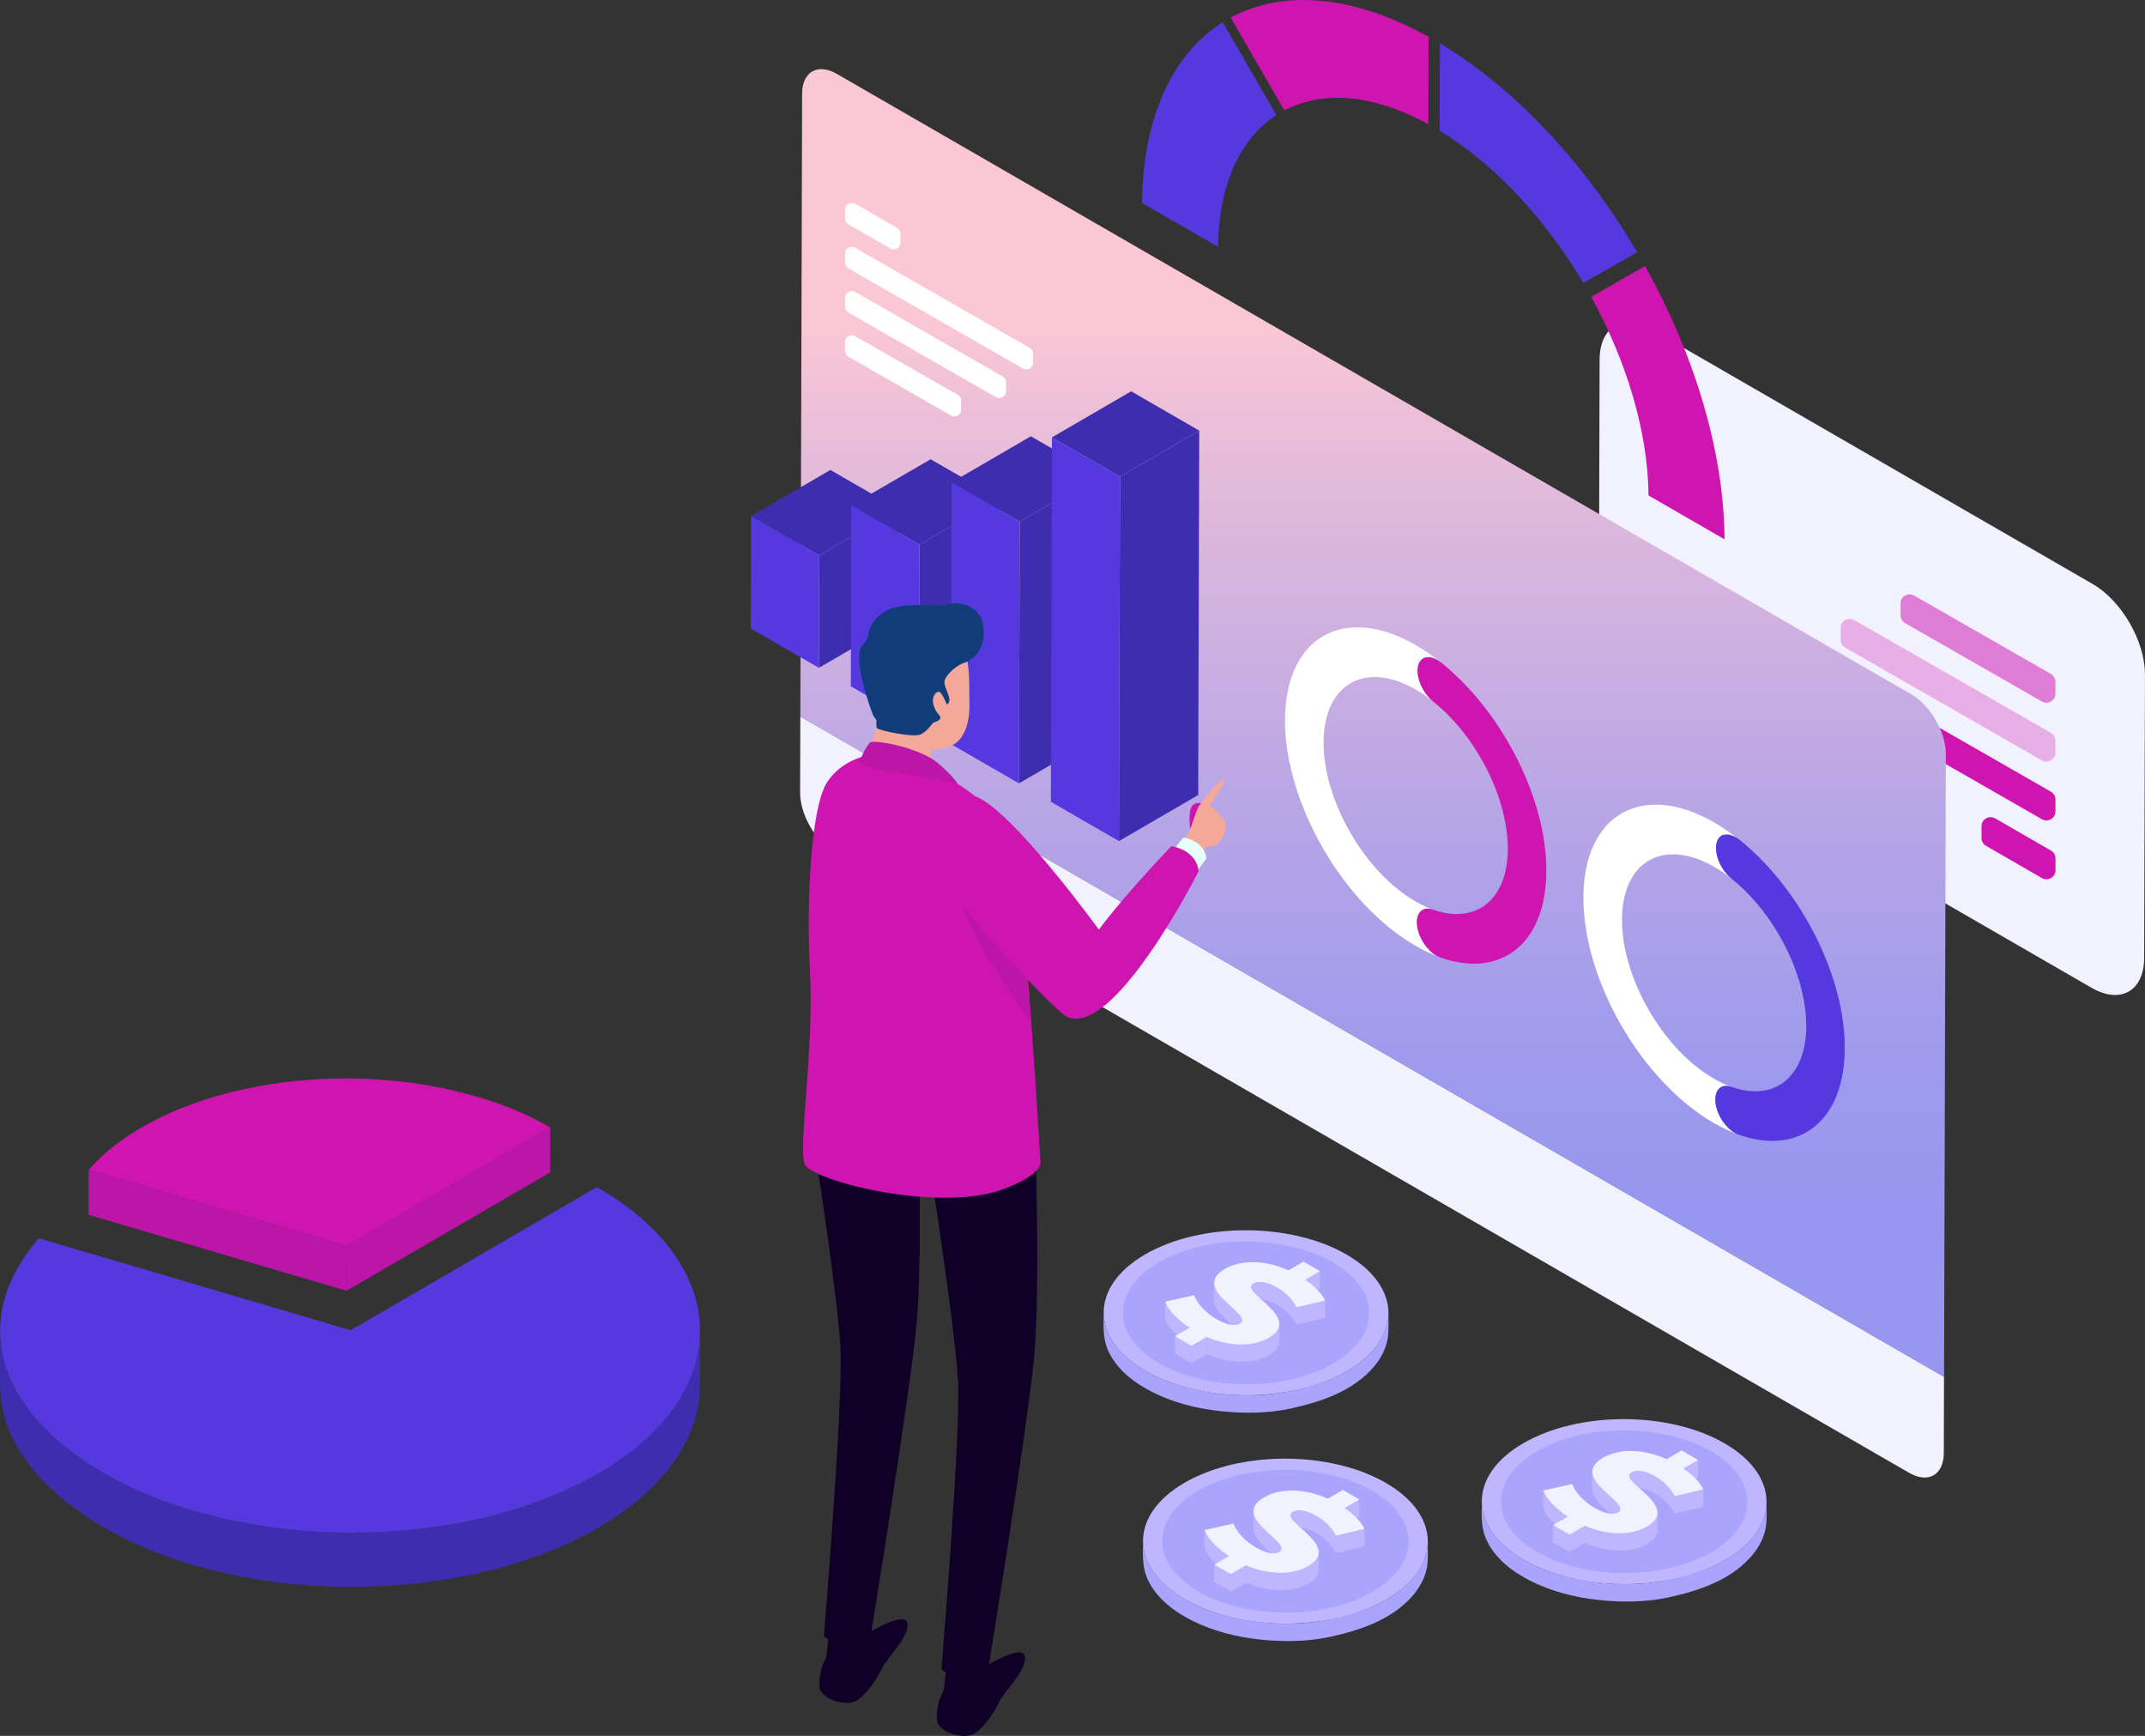 <svg xmlns="http://www.w3.org/2000/svg" xmlns:xlink="http://www.w3.org/1999/xlink" id="Layer_2" data-name="Layer 2" viewBox="0 0 638.32 516.5"><rect x="0" y="0" width="638.32" height="516.5" fill="#333333" stroke="none"/><defs><style>      .cls-1 {        fill: url(#New_Gradient_Swatch_copy);      }      .cls-2 {        clip-path: url(#clippath);      }      .cls-3 {        fill: #f4a89a;      }      .cls-4 {        fill: #f2f1ff;      }      .cls-5 {        fill: #e7fff9;      }      .cls-6 {        fill: #fff;      }      .cls-7 {        fill: #747878;      }      .cls-8 {        fill: #6c7070;      }      .cls-9 {        fill: #bc15a8;      }      .cls-10 {        fill: #aaa4fc;      }      .cls-11 {        fill: #bfb6ff;      }      .cls-12, .cls-13 {        fill: #ce15af;      }      .cls-14 {        fill: #113c7a;      }      .cls-15 {        fill: #100028;      }      .cls-16 {        fill: #3e2eaf;      }      .cls-17 {        fill: #5539de;      }      .cls-18 {        clip-path: url(#clippath-1);      }      .cls-19 {        clip-path: url(#clippath-4);      }      .cls-20 {        clip-path: url(#clippath-3);      }      .cls-21 {        clip-path: url(#clippath-2);      }      .cls-22 {        clip-path: url(#clippath-5);      }      .cls-23 {        opacity: .53;      }      .cls-24 {        isolation: isolate;      }      .cls-13 {        opacity: .3;      }    </style><linearGradient id="New_Gradient_Swatch_copy" data-name="New Gradient Swatch copy" x1="408.61" y1="359.87" x2="408.61" y2="93.68" gradientUnits="userSpaceOnUse"><stop offset="0" stop-color="#9796f0"></stop><stop offset=".17" stop-color="#9f9aed"></stop><stop offset=".44" stop-color="#b7a5e6"></stop><stop offset=".78" stop-color="#deb8dc"></stop><stop offset="1" stop-color="#fbc7d4"></stop></linearGradient><clipPath id="clippath"><path class="cls-11" d="M381.39,460.77v5.16c0-2.43-8.39-6.78-8.38-11.13v-5.16c0,4.35,8.38,8.7,8.38,11.13Z"></path></clipPath><clipPath id="clippath-1"><path class="cls-11" d="M365.73,463.01v5.16c-3.82-2.52-6.53-5.46-7.28-7.77v-5.16c.76,2.32,3.47,5.25,7.28,7.77Z"></path></clipPath><clipPath id="clippath-2"><path class="cls-11" d="M482.2,449.01v5.16c0-2.43-8.39-6.78-8.38-11.13v-5.16c0,4.35,8.38,8.7,8.38,11.13Z"></path></clipPath><clipPath id="clippath-3"><path class="cls-11" d="M466.55,451.25v5.16c-3.82-2.52-6.53-5.46-7.28-7.77v-5.16c.76,2.32,3.47,5.25,7.28,7.77Z"></path></clipPath><clipPath id="clippath-4"><path class="cls-11" d="M369.68,392.82v5.16c0-2.43-8.39-6.78-8.38-11.13v-5.16c0,4.35,8.38,8.7,8.38,11.13Z"></path></clipPath><clipPath id="clippath-5"><path class="cls-11" d="M354.03,395.07v5.16c-3.82-2.52-6.53-5.46-7.28-7.77v-5.16c.76,2.32,3.47,5.25,7.28,7.77Z"></path></clipPath></defs><g id="Layer_1-2" data-name="Layer 1"><g><g><path class="cls-4" d="M491.69,98.09c-8.62-4.98-15.64-.98-15.67,8.93l-.24,84.27c-.03,9.89,6.94,21.97,15.57,26.95l131.07,75.67c8.61,4.97,15.63,.97,15.65-8.92l.24-84.27c.03-9.91-6.94-21.98-15.55-26.95l-131.07-75.67Z"></path><g><path class="cls-12" d="M589.67,249.35v-3.52c0-2.07,2.24-3.37,4.04-2.34l16.62,9.58c.83,.48,1.35,1.37,1.35,2.33v3.52c0,2.07-2.24,3.37-4.04,2.34l-16.62-9.58c-.83-.48-1.35-1.37-1.35-2.33Z"></path><path class="cls-12" d="M537.03,201.72v-3.53c0-2.07,2.24-3.37,4.03-2.34l69.26,39.7c.84,.48,1.35,1.37,1.35,2.34v3.53c0,2.07-2.24,3.37-4.03,2.34l-69.26-39.71c-.84-.48-1.35-1.37-1.35-2.34Z"></path><g class="cls-23"><path class="cls-12" d="M565.57,183.06v-3.53c0-2.07,2.24-3.37,4.03-2.34l40.71,23.33c.84,.48,1.35,1.37,1.35,2.34v3.53c0,2.07-2.24,3.37-4.03,2.34l-40.71-23.34c-.84-.48-1.35-1.37-1.35-2.34Z"></path></g><path class="cls-13" d="M547.76,190.36v-3.53c0-2.07,2.24-3.37,4.03-2.34l58.52,33.55c.84,.48,1.35,1.37,1.35,2.34v3.53c0,2.07-2.24,3.37-4.03,2.34l-58.52-33.55c-.84-.48-1.35-1.37-1.35-2.34Z"></path></g></g><g><path class="cls-1" d="M568.76,206.58c5.7,3.29,10.31,11.26,10.29,17.81l-.53,185.32L238.17,213.2l.53-185.32c.02-6.55,4.66-9.18,10.35-5.89l319.71,184.59Z"></path><path class="cls-4" d="M238.69,27.88l-.53,185.32,340.35,196.5-.06,22.62c-.02,6.55-4.66,9.18-10.35,5.89L248.39,253.63c-5.7-3.29-10.31-11.26-10.29-17.81l.59-207.94Z"></path></g><g><g><polygon class="cls-9" points="163.75 335.47 163.71 348.83 103.11 384.05 103.14 370.69 163.75 335.47"></polygon><polygon class="cls-9" points="103.14 370.69 103.11 384.05 26.35 361.44 26.39 348.08 103.14 370.69"></polygon><path class="cls-12" d="M163.75,335.47l-60.6,35.22-76.75-22.61c21.42-24.51,73.15-34.26,115.54-21.76,8.48,2.49,15.08,5.27,21.82,9.16Z"></path></g><path class="cls-16" d="M208.25,397.92c-.96,17.4-14.23,30.58-28.2,39.28-15.22,9.49-33.18,14.65-50.83,17.12-17.47,2.45-35.34,2.23-52.76-.56-17.53-2.81-35.04-8.48-49.99-18.21C12.89,426.71,0,413.08,.05,395.84c-.01,3.62-.02,7.24-.03,10.86-.01,4.06-.15,8.11,.66,12.12,2.86,14.26,14.03,25.25,25.79,32.9,14.65,9.53,31.74,15.13,48.9,18.01,17.28,2.91,35.03,3.2,52.39,.92,17.64-2.32,35.33-7.32,50.74-16.38,13.8-8.12,27.11-20.66,29.43-37.27,.52-3.7,.37-7.48,.38-11.21,0-3.24,.02-6.47,.03-9.71,0,.61-.05,1.22-.08,1.83Z"></path><path class="cls-17" d="M177.64,353.21c40.73,23.52,40.94,61.65,.47,85.17-40.47,23.52-106.29,23.52-147.03,0-32.59-18.82-40.24-46.22-19.51-69.93l92.79,27.34,73.28-42.59Z"></path></g><g><path class="cls-10" d="M424.86,459.42c-.33,6.04-4.43,11.02-9.14,14.44-6,4.36-13.16,6.68-20.37,8.1-7.43,1.47-15.3,1.47-22.77,.41-7.36-1.04-14.75-3.21-21.09-7.17-5.85-3.65-11.37-9.45-11.35-16.78-.01,3.67-.3,7.35,1.11,10.84,2.44,6.01,8.06,10.23,13.7,13.03,6.18,3.07,12.99,4.76,19.83,5.51,6.86,.75,14.15,.72,20.93-.75,9.15-1.99,18.88-5.23,25.06-12.72,2.2-2.66,3.82-5.96,4.06-9.44,.14-2.06,.06-4.15,.07-6.22,0,.25-.02,.5-.03,.75Z"></path><path class="cls-11" d="M412.38,441.2c16.6,9.59,16.69,25.12,.2,34.71-16.5,9.59-43.32,9.59-59.92,0-16.6-9.59-16.69-25.12-.2-34.71,16.5-9.59,43.32-9.59,59.92,0Z"></path><path class="cls-10" d="M408.32,443.55c14.35,8.29,14.43,21.71,.17,30-14.26,8.29-37.44,8.29-51.79,0-14.35-8.29-14.43-21.71-.17-30,14.26-8.29,37.44-8.29,51.79,0Z"></path><path class="cls-10" d="M408.32,446.08c-14.35-8.28-37.53-8.28-51.79,0-6.55,3.81-10.07,8.7-10.57,13.68,.52,5.02,4.1,9.96,10.74,13.79,14.35,8.28,37.53,8.28,51.79,0,6.55-3.81,10.06-8.7,10.57-13.68-.52-5.02-4.1-9.96-10.74-13.79Z"></path><g class="cls-24"><polygon class="cls-11" points="404.51 446.16 404.5 451.32 400.11 453.87 400.12 448.71 404.51 446.16"></polygon><polygon class="cls-11" points="406.03 454.9 406.02 460.06 397.54 462.09 397.56 456.94 406.03 454.9"></polygon><path class="cls-11" d="M391.82,451.08c-.4-.23-.79-.43-1.16-.62-.13-.06-.24-.11-.36-.16-.2-.09-.4-.19-.59-.26-.04-.02-.08-.03-.12-.04-.17-.06-.32-.11-.48-.16-.14-.05-.28-.1-.41-.14-.06-.02-.11-.03-.17-.04-.07-.02-.13-.03-.2-.05-.09-.02-.18-.05-.26-.06-.16-.03-.32-.06-.48-.08-.02,0-.05,0-.07,0-.02,0-.04,0-.07,0-.09-.01-.17-.02-.26-.03-.12,0-.23-.02-.35-.02-.06,0-.12,0-.17,0-.02,0-.04,0-.06,0-.03,0-.06,0-.09,0-.11,0-.22,.01-.32,.02-.1,0-.2,.02-.29,.04-.01,0-.03,0-.04,0,0,0-.02,0-.03,0-.18,.03-.35,.08-.52,.13-.02,0-.03,.02-.05,.02-.23,.08-.45,.17-.64,.28,0,0-.01,0-.02,0-.09,.05-.17,.11-.23,.16,0,0-.01,.01-.02,.02-.02,.02-.04,.04-.06,.06-.03,.03-.07,.06-.1,.1-.02,.02-.03,.04-.04,.06-.01,.02-.02,.03-.03,.05,0,.01-.02,.03-.03,.04-.02,.04-.04,.09-.06,.13,0,.01,0,.02,0,.03,0,.01,0,.02,0,.03,0,.02-.01,.05-.02,.07,0,.05-.01,.1-.02,.14,0,0,0,.02,0,.02v5.16c-.01-.08,0-.16,.02-.24,0-.01,0-.02,0-.03,.02-.07,.06-.14,.1-.21,.01-.02,.02-.03,.03-.05,.04-.05,.09-.11,.14-.16,.02-.02,.04-.04,.06-.06,.08-.07,.17-.13,.27-.19,.2-.11,.41-.21,.64-.28,.19-.06,.38-.12,.59-.15,.01,0,.03,0,.04,0,.22-.04,.46-.06,.7-.06h.06c.25,0,.5,.01,.77,.05,.02,0,.04,0,.07,0,.26,.03,.53,.09,.81,.16,.07,.02,.13,.03,.2,.05,.19,.05,.39,.12,.58,.18,.16,.05,.32,.1,.48,.16,.23,.09,.47,.19,.71,.3,.12,.05,.24,.1,.36,.16,.37,.18,.76,.38,1.17,.62,2.5,1.44,4.46,3.43,5.74,5.86v-5.16c-1.26-2.43-3.23-4.42-5.73-5.86Z"></path><g><path class="cls-11" d="M381.39,460.77v5.16c0-2.43-8.39-6.78-8.38-11.13v-5.16c0,4.35,8.38,8.7,8.38,11.13Z"></path><g class="cls-2"><g class="cls-24"><path class="cls-11" d="M381.39,460.77v5.16c0-2.43-8.39-6.78-8.38-11.13v-5.16c0,4.35,8.38,8.7,8.38,11.13"></path></g></g></g><g><path class="cls-11" d="M365.73,463.01v5.16c-3.82-2.52-6.53-5.46-7.28-7.77v-5.16c.76,2.32,3.47,5.25,7.28,7.77Z"></path><g class="cls-18"><path class="cls-11" d="M365.73,463.01v5.16c-3.82-2.52-6.53-5.46-7.28-7.77v-5.16c.76,2.32,3.47,5.25,7.28,7.77"></path></g></g><polygon class="cls-11" points="366.29 468.38 366.27 473.53 361.36 470.7 361.37 465.54 366.29 468.38"></polygon><polygon class="cls-11" points="370.8 465.75 370.79 470.91 366.27 473.53 366.29 468.38 370.8 465.75"></polygon><path class="cls-11" d="M392.41,462.15c0,.11-.02,.22-.04,.33-.02,.09-.04,.17-.06,.26-.02,.09-.04,.17-.07,.26-.03,.08-.07,.16-.1,.24-.04,.1-.08,.19-.13,.28-.04,.08-.1,.16-.15,.24-.06,.1-.12,.19-.2,.29-.04,.06-.1,.11-.14,.17-.14,.17-.29,.33-.47,.49-.07,.06-.13,.13-.2,.19-.12,.11-.25,.21-.39,.32-.09,.07-.18,.14-.28,.22-.16,.11-.33,.22-.5,.33-.13,.08-.24,.16-.38,.24-.35,.2-.73,.39-1.11,.56-.1,.05-.2,.09-.3,.13-.36,.15-.73,.3-1.12,.42-.04,.01-.07,.03-.11,.04-.67,.21-1.37,.39-2.1,.52-.02,0-.05,0-.07,.01-.4,.07-.82,.13-1.24,.17-.16,.02-.31,.03-.47,.04-.24,.02-.48,.04-.73,.05-.18,0-.36,.01-.54,.02-.22,0-.44,0-.67,0-.19,0-.38,0-.57-.01-.23,0-.45-.02-.68-.04-.19-.01-.38-.03-.57-.04-.26-.02-.52-.06-.79-.09-.18-.02-.36-.04-.54-.07-.38-.06-.76-.13-1.15-.2-.1-.02-.2-.03-.3-.05-.56-.12-1.13-.26-1.7-.42-.2-.06-.4-.11-.6-.18-.22-.07-.44-.13-.66-.21-.23-.07-.45-.15-.68-.24-.22-.08-.45-.16-.67-.25-.37-.14-.74-.29-1.11-.45v5.16c.27,.12,.55,.24,.84,.35,.09,.03,.17,.06,.26,.1,.23,.09,.45,.17,.67,.25,.23,.08,.45,.16,.68,.23,.22,.07,.45,.14,.67,.21,.14,.04,.27,.09,.41,.13,.06,.02,.12,.03,.19,.05,.57,.16,1.14,.3,1.71,.42,.01,0,.03,0,.04,.01,.08,.02,.16,.03,.25,.04,.39,.08,.78,.15,1.16,.2,.05,0,.11,.02,.16,.03,.12,.02,.25,.03,.37,.04,.27,.03,.53,.06,.79,.09,.08,0,.16,.02,.23,.03,.11,0,.23,.01,.34,.02,.23,.02,.46,.03,.68,.04,.09,0,.18,.01,.27,.01,.1,0,.2,0,.3,0,.22,0,.45,0,.67,0,.1,0,.2,0,.29,0,.08,0,.16-.01,.25-.02,.25-.01,.49-.03,.73-.05,.1,0,.21-.01,.31-.02,.05,0,.1-.02,.16-.02,.42-.05,.84-.1,1.24-.17,.02,0,.04,0,.06,0,0,0,0,0,0,0,.73-.13,1.43-.31,2.1-.52,0,0,.01,0,.02,0,.03,0,.06-.02,.09-.03,.39-.13,.76-.27,1.12-.42,.1-.04,.2-.09,.3-.13,.38-.18,.76-.36,1.11-.56,.04-.03,.09-.05,.13-.08,.09-.05,.16-.11,.25-.16,.17-.11,.35-.22,.5-.33,.1-.07,.19-.14,.29-.22,.14-.1,.27-.21,.39-.32,.03-.03,.07-.05,.1-.08,.04-.04,.06-.07,.1-.11,.17-.16,.33-.33,.46-.49,.03-.04,.07-.07,.1-.11,.02-.02,.03-.04,.05-.07,.07-.1,.13-.19,.19-.29,.04-.06,.09-.12,.12-.18,.01-.02,.02-.04,.03-.06,.05-.09,.09-.19,.13-.28,.03-.06,.07-.13,.09-.19,0-.02,0-.03,.01-.05,.03-.09,.05-.17,.07-.26,.02-.07,.05-.14,.06-.21,0-.02,0-.03,0-.05,.02-.11,.03-.22,.04-.33,0-.06,.02-.12,.02-.17,0-.02,0-.04,0-.07v-5.16c.01,.08,0,.16,0,.24Z"></path><path class="cls-4" d="M404.51,446.16l-4.39,2.55c2.8,1.89,4.97,4.09,5.91,6.19l-8.47,2.03c-1.28-2.43-3.24-4.42-5.74-5.86-3.4-1.96-5.77-2.01-7.2-1.18-4.35,2.53,15.16,10.02,4.66,16.11-4.31,2.5-11.16,2.88-18.48-.26l-4.52,2.63-4.91-2.84,4.36-2.53c-3.81-2.52-6.52-5.46-7.26-7.77l8.6-1.91c.87,2.43,3.33,5.18,6.64,7.09,3.36,1.94,5.61,2.15,6.99,1.35,4.52-2.63-15.07-10.11-4.49-16.26,4.47-2.6,11.49-2.93,18.93,.42l4.47-2.6,4.91,2.84Z"></path></g></g><g><path class="cls-10" d="M525.67,447.66c-.33,6.04-4.43,11.02-9.14,14.44-6,4.36-13.16,6.68-20.37,8.1-7.43,1.47-15.3,1.47-22.77,.41-7.36-1.04-14.75-3.21-21.09-7.17-5.85-3.65-11.37-9.45-11.35-16.78-.01,3.67-.3,7.35,1.11,10.84,2.44,6.01,8.06,10.23,13.7,13.03,6.18,3.07,12.99,4.76,19.83,5.51,6.86,.75,14.15,.72,20.93-.75,9.15-1.99,18.88-5.23,25.06-12.72,2.2-2.66,3.82-5.96,4.06-9.44,.14-2.06,.06-4.15,.07-6.22,0,.25-.02,.5-.03,.75Z"></path><path class="cls-11" d="M513.19,429.44c16.6,9.59,16.69,25.12,.2,34.71-16.5,9.59-43.32,9.59-59.92,0-16.6-9.59-16.69-25.12-.2-34.71,16.5-9.59,43.32-9.59,59.92,0Z"></path><path class="cls-10" d="M509.14,431.79c14.35,8.29,14.43,21.71,.17,30-14.26,8.29-37.44,8.29-51.79,0-14.35-8.29-14.43-21.71-.17-30,14.26-8.29,37.44-8.29,51.79,0Z"></path><path class="cls-10" d="M509.14,434.32c-14.35-8.28-37.53-8.28-51.79,0-6.55,3.81-10.07,8.7-10.57,13.68,.52,5.02,4.1,9.96,10.74,13.79,14.35,8.28,37.53,8.28,51.79,0,6.55-3.81,10.06-8.7,10.57-13.68-.52-5.02-4.1-9.96-10.74-13.79Z"></path><g class="cls-24"><polygon class="cls-11" points="505.33 434.4 505.31 439.56 500.92 442.11 500.94 436.95 505.33 434.4"></polygon><polygon class="cls-11" points="506.85 443.15 506.83 448.3 498.36 450.34 498.37 445.18 506.85 443.15"></polygon><path class="cls-11" d="M492.63,439.32c-.4-.23-.79-.43-1.16-.62-.13-.06-.24-.11-.36-.16-.2-.09-.4-.19-.59-.26-.04-.02-.08-.03-.12-.04-.17-.06-.32-.11-.48-.16-.14-.05-.28-.1-.41-.14-.06-.02-.11-.03-.17-.04-.07-.02-.13-.03-.2-.05-.09-.02-.18-.05-.26-.06-.16-.03-.32-.06-.48-.08-.02,0-.05,0-.07,0-.02,0-.04,0-.07,0-.09-.01-.17-.02-.26-.03-.12,0-.23-.02-.35-.02-.06,0-.12,0-.17,0-.02,0-.04,0-.06,0-.03,0-.06,0-.09,0-.11,0-.22,.01-.32,.02-.1,0-.2,.02-.29,.04-.01,0-.03,0-.04,0,0,0-.02,0-.03,0-.18,.03-.35,.08-.52,.13-.02,0-.03,.02-.05,.02-.23,.08-.45,.17-.64,.28,0,0-.01,0-.02,0-.09,.05-.17,.11-.23,.16,0,0-.01,.01-.02,.02-.02,.02-.04,.04-.06,.06-.03,.03-.07,.06-.1,.1-.02,.02-.03,.04-.04,.06-.01,.02-.02,.03-.03,.05,0,.01-.02,.03-.03,.04-.02,.04-.04,.09-.06,.13,0,.01,0,.02,0,.03,0,.01,0,.02,0,.03,0,.02-.01,.05-.02,.07,0,.05-.01,.1-.02,.14,0,0,0,.02,0,.02v5.16c-.01-.08,0-.16,.02-.24,0-.01,0-.02,0-.03,.02-.07,.06-.14,.1-.21,.01-.02,.02-.03,.03-.05,.04-.05,.09-.11,.14-.16,.02-.02,.04-.04,.06-.06,.08-.07,.17-.13,.27-.19,.2-.11,.41-.21,.64-.28,.19-.06,.38-.12,.59-.15,.01,0,.03,0,.04,0,.22-.04,.46-.06,.7-.06h.06c.25,0,.5,.01,.77,.05,.02,0,.04,0,.07,0,.26,.03,.53,.09,.81,.16,.07,.02,.13,.03,.2,.05,.19,.05,.39,.12,.58,.18,.16,.05,.32,.1,.48,.16,.23,.09,.47,.19,.71,.3,.12,.05,.24,.1,.36,.16,.37,.18,.76,.38,1.17,.62,2.5,1.44,4.46,3.43,5.74,5.86v-5.16c-1.26-2.43-3.23-4.42-5.73-5.86Z"></path><g><path class="cls-11" d="M482.2,449.01v5.16c0-2.43-8.39-6.78-8.38-11.13v-5.16c0,4.35,8.38,8.7,8.38,11.13Z"></path><g class="cls-21"><g class="cls-24"><path class="cls-11" d="M482.2,449.01v5.16c0-2.43-8.39-6.78-8.38-11.13v-5.16c0,4.35,8.38,8.7,8.38,11.13"></path></g></g></g><g><path class="cls-11" d="M466.55,451.25v5.16c-3.82-2.52-6.53-5.46-7.28-7.77v-5.16c.76,2.32,3.47,5.25,7.28,7.77Z"></path><g class="cls-20"><path class="cls-11" d="M466.55,451.25v5.16c-3.82-2.52-6.53-5.46-7.28-7.77v-5.16c.76,2.32,3.47,5.25,7.28,7.77"></path></g></g><polygon class="cls-11" points="467.1 456.62 467.09 461.77 462.18 458.94 462.19 453.78 467.1 456.62"></polygon><polygon class="cls-11" points="471.62 453.99 471.6 459.15 467.09 461.77 467.1 456.62 471.62 453.99"></polygon><path class="cls-11" d="M493.23,450.4c0,.11-.02,.22-.04,.33-.02,.09-.04,.17-.06,.26-.02,.09-.04,.17-.07,.26-.03,.08-.07,.16-.1,.24-.04,.1-.08,.19-.13,.28-.04,.08-.1,.16-.15,.24-.06,.1-.12,.19-.2,.29-.04,.06-.1,.11-.14,.17-.14,.17-.29,.33-.47,.49-.07,.06-.13,.13-.2,.19-.12,.11-.25,.21-.39,.32-.09,.07-.18,.14-.28,.22-.16,.11-.33,.22-.5,.33-.13,.08-.24,.16-.38,.24-.35,.2-.73,.39-1.11,.56-.1,.05-.2,.09-.3,.13-.36,.15-.73,.3-1.12,.42-.04,.01-.07,.03-.11,.04-.67,.21-1.37,.39-2.1,.52-.02,0-.05,0-.07,.01-.4,.07-.82,.13-1.24,.17-.16,.02-.31,.03-.47,.04-.24,.02-.48,.04-.73,.05-.18,0-.36,.01-.54,.02-.22,0-.44,0-.67,0-.19,0-.38,0-.57-.01-.23,0-.45-.02-.68-.04-.19-.01-.38-.03-.57-.04-.26-.02-.52-.06-.79-.09-.18-.02-.36-.04-.54-.07-.38-.06-.76-.13-1.15-.2-.1-.02-.2-.03-.3-.05-.56-.12-1.13-.26-1.7-.42-.2-.06-.4-.11-.6-.18-.22-.07-.44-.13-.66-.21-.23-.07-.45-.15-.68-.24-.22-.08-.45-.16-.67-.25-.37-.14-.74-.29-1.11-.45v5.16c.27,.12,.55,.24,.84,.35,.09,.03,.17,.06,.26,.1,.23,.09,.45,.17,.67,.25,.23,.08,.45,.16,.68,.23,.22,.07,.45,.14,.67,.21,.14,.04,.27,.09,.41,.13,.06,.02,.12,.03,.19,.05,.57,.16,1.14,.3,1.71,.42,.01,0,.03,0,.04,.01,.08,.02,.16,.03,.25,.04,.39,.08,.78,.15,1.16,.2,.05,0,.11,.02,.16,.03,.12,.02,.25,.03,.37,.04,.27,.03,.53,.06,.79,.09,.08,0,.16,.02,.23,.03,.11,0,.23,.01,.34,.02,.23,.02,.46,.03,.68,.04,.09,0,.18,.01,.27,.01,.1,0,.2,0,.3,0,.22,0,.45,0,.67,0,.1,0,.2,0,.29,0,.08,0,.16-.01,.25-.02,.25-.01,.49-.03,.73-.05,.1,0,.21-.01,.31-.02,.05,0,.1-.02,.16-.02,.42-.05,.84-.1,1.24-.17,.02,0,.04,0,.06,0,0,0,0,0,0,0,.73-.13,1.43-.31,2.1-.52,0,0,.01,0,.02,0,.03,0,.06-.02,.09-.03,.39-.13,.76-.27,1.12-.42,.1-.04,.2-.09,.3-.13,.38-.18,.76-.36,1.11-.56,.04-.03,.09-.05,.13-.08,.09-.05,.16-.11,.25-.16,.17-.11,.35-.22,.5-.33,.1-.07,.19-.14,.29-.22,.14-.1,.27-.21,.39-.32,.03-.03,.07-.05,.1-.08,.04-.04,.06-.07,.1-.11,.17-.16,.33-.33,.46-.49,.03-.04,.07-.07,.1-.11,.02-.02,.03-.04,.05-.07,.07-.1,.13-.19,.19-.29,.04-.06,.09-.12,.12-.18,.01-.02,.02-.04,.03-.06,.05-.09,.09-.19,.13-.28,.03-.06,.07-.13,.09-.19,0-.02,0-.03,.01-.05,.03-.09,.05-.17,.07-.26,.02-.07,.05-.14,.06-.21,0-.02,0-.03,0-.05,.02-.11,.03-.22,.04-.33,0-.06,.02-.12,.02-.17,0-.02,0-.04,0-.07v-5.16c.01,.08,0,.16,0,.24Z"></path><path class="cls-4" d="M505.33,434.4l-4.39,2.55c2.8,1.89,4.97,4.09,5.91,6.19l-8.47,2.03c-1.28-2.43-3.24-4.42-5.74-5.86-3.4-1.96-5.77-2.01-7.2-1.18-4.35,2.53,15.16,10.02,4.66,16.11-4.31,2.5-11.16,2.88-18.48-.26l-4.52,2.63-4.91-2.84,4.36-2.53c-3.81-2.52-6.52-5.46-7.26-7.77l8.6-1.91c.87,2.43,3.33,5.18,6.64,7.09,3.36,1.94,5.61,2.15,6.99,1.35,4.52-2.63-15.07-10.11-4.49-16.26,4.47-2.6,11.49-2.93,18.93,.42l4.47-2.6,4.91,2.84Z"></path></g></g><g><path class="cls-10" d="M413.15,391.48c-.33,6.04-4.43,11.02-9.14,14.44-6,4.36-13.16,6.68-20.37,8.1-7.43,1.47-15.3,1.47-22.77,.41-7.36-1.04-14.75-3.21-21.09-7.17-5.85-3.65-11.37-9.45-11.35-16.78-.01,3.67-.3,7.35,1.11,10.84,2.44,6.01,8.06,10.23,13.7,13.03,6.18,3.07,12.99,4.76,19.83,5.51,6.86,.75,14.15,.72,20.93-.75,9.15-1.99,18.88-5.23,25.06-12.72,2.2-2.66,3.82-5.96,4.06-9.44,.14-2.06,.06-4.15,.07-6.22,0,.25-.02,.5-.03,.75Z"></path><path class="cls-11" d="M400.67,373.25c16.6,9.59,16.69,25.12,.2,34.71-16.5,9.59-43.32,9.59-59.92,0-16.6-9.59-16.69-25.12-.2-34.71,16.5-9.59,43.32-9.59,59.92,0Z"></path><path class="cls-10" d="M396.62,375.61c14.35,8.29,14.43,21.71,.17,30-14.26,8.29-37.44,8.29-51.79,0-14.35-8.29-14.43-21.71-.17-30,14.26-8.29,37.44-8.29,51.79,0Z"></path><path class="cls-10" d="M396.62,378.14c-14.35-8.28-37.53-8.28-51.79,0-6.55,3.81-10.07,8.7-10.57,13.68,.52,5.02,4.1,9.96,10.74,13.79,14.35,8.28,37.53,8.28,51.79,0,6.55-3.81,10.06-8.7,10.57-13.68-.52-5.02-4.1-9.96-10.74-13.79Z"></path><g class="cls-24"><polygon class="cls-11" points="392.8 378.22 392.79 383.38 388.4 385.93 388.42 380.77 392.8 378.22"></polygon><polygon class="cls-11" points="394.33 386.96 394.31 392.12 385.84 394.15 385.85 389 394.33 386.96"></polygon><path class="cls-11" d="M380.11,383.14c-.4-.23-.79-.43-1.16-.62-.13-.06-.24-.11-.36-.16-.2-.09-.4-.19-.59-.26-.04-.02-.08-.03-.12-.04-.17-.06-.32-.11-.48-.16-.14-.05-.28-.1-.41-.14-.06-.02-.11-.03-.17-.04-.07-.02-.13-.03-.2-.05-.09-.02-.18-.05-.26-.06-.16-.03-.32-.06-.48-.08-.02,0-.05,0-.07,0-.02,0-.04,0-.07,0-.09-.01-.17-.02-.26-.03-.12,0-.23-.02-.35-.02-.06,0-.12,0-.17,0-.02,0-.04,0-.06,0-.03,0-.06,0-.09,0-.11,0-.22,.01-.32,.02-.1,0-.2,.02-.29,.04-.01,0-.03,0-.04,0,0,0-.02,0-.03,0-.18,.03-.35,.08-.52,.13-.02,0-.03,.02-.05,.02-.23,.08-.45,.17-.64,.28,0,0-.01,0-.02,0-.09,.05-.17,.11-.23,.16,0,0-.01,.01-.02,.02-.02,.02-.04,.04-.06,.06-.03,.03-.07,.06-.1,.1-.02,.02-.03,.04-.04,.06-.01,.02-.02,.03-.03,.05,0,.01-.02,.03-.03,.04-.02,.04-.04,.09-.06,.13,0,.01,0,.02,0,.03,0,.01,0,.02,0,.03,0,.02-.01,.05-.02,.07,0,.05-.01,.1-.02,.14,0,0,0,.02,0,.02v5.16c-.01-.08,0-.16,.02-.24,0-.01,0-.02,0-.03,.02-.07,.06-.14,.1-.21,.01-.02,.02-.03,.03-.05,.04-.05,.09-.11,.14-.16,.02-.02,.04-.04,.06-.06,.08-.07,.17-.13,.27-.19,.2-.11,.41-.21,.64-.28,.19-.06,.38-.12,.59-.15,.01,0,.03,0,.04,0,.22-.04,.46-.06,.7-.06h.06c.25,0,.5,.01,.77,.05,.02,0,.04,0,.07,0,.26,.03,.53,.09,.81,.16,.07,.02,.13,.03,.2,.05,.19,.05,.39,.12,.58,.18,.16,.05,.32,.1,.48,.16,.23,.09,.47,.19,.71,.3,.12,.05,.24,.1,.36,.16,.37,.18,.76,.38,1.17,.62,2.5,1.44,4.46,3.43,5.74,5.86v-5.16c-1.26-2.43-3.23-4.42-5.73-5.86Z"></path><g><path class="cls-11" d="M369.68,392.82v5.16c0-2.43-8.39-6.78-8.38-11.13v-5.16c0,4.35,8.38,8.7,8.38,11.13Z"></path><g class="cls-19"><g class="cls-24"><path class="cls-11" d="M369.68,392.82v5.16c0-2.43-8.39-6.78-8.38-11.13v-5.16c0,4.35,8.38,8.7,8.38,11.13"></path></g></g></g><g><path class="cls-11" d="M354.03,395.07v5.16c-3.82-2.52-6.53-5.46-7.28-7.77v-5.16c.76,2.32,3.47,5.25,7.28,7.77Z"></path><g class="cls-22"><path class="cls-11" d="M354.03,395.07v5.16c-3.82-2.52-6.53-5.46-7.28-7.77v-5.16c.76,2.32,3.47,5.25,7.28,7.77"></path></g></g><polygon class="cls-11" points="354.58 400.43 354.56 405.59 349.65 402.75 349.67 397.6 354.58 400.43"></polygon><polygon class="cls-11" points="359.1 397.81 359.08 402.96 354.56 405.59 354.58 400.43 359.1 397.81"></polygon><path class="cls-11" d="M380.71,394.21c0,.11-.02,.22-.04,.33-.02,.09-.04,.17-.06,.26-.02,.09-.04,.17-.07,.26-.03,.08-.07,.16-.1,.24-.04,.1-.08,.19-.13,.28-.04,.08-.1,.16-.15,.24-.06,.1-.12,.19-.2,.29-.04,.06-.1,.11-.14,.17-.14,.17-.29,.33-.47,.49-.07,.06-.13,.13-.2,.19-.12,.11-.25,.21-.39,.32-.09,.07-.18,.14-.28,.22-.16,.11-.33,.22-.5,.33-.13,.08-.24,.16-.38,.24-.35,.2-.73,.39-1.11,.56-.1,.05-.2,.09-.3,.13-.36,.15-.73,.3-1.12,.42-.04,.01-.07,.03-.11,.04-.67,.21-1.37,.39-2.1,.52-.02,0-.05,0-.07,.01-.4,.07-.82,.13-1.24,.17-.16,.02-.31,.03-.47,.04-.24,.02-.48,.04-.73,.05-.18,0-.36,.01-.54,.02-.22,0-.44,0-.67,0-.19,0-.38,0-.57-.01-.23,0-.45-.02-.68-.04-.19-.01-.38-.03-.57-.04-.26-.02-.52-.06-.79-.09-.18-.02-.36-.04-.54-.07-.38-.06-.76-.13-1.15-.2-.1-.02-.2-.03-.3-.05-.56-.12-1.13-.26-1.7-.42-.2-.06-.4-.11-.6-.18-.22-.07-.44-.13-.66-.21-.23-.07-.45-.15-.68-.24-.22-.08-.45-.16-.67-.25-.37-.14-.74-.29-1.11-.45v5.16c.27,.12,.55,.24,.84,.35,.09,.03,.17,.06,.26,.1,.23,.09,.45,.17,.67,.25,.23,.08,.45,.16,.68,.23,.22,.07,.45,.14,.67,.21,.14,.04,.27,.09,.41,.13,.06,.02,.12,.03,.19,.05,.57,.16,1.14,.3,1.71,.42,.01,0,.03,0,.04,.01,.08,.02,.16,.03,.25,.04,.39,.08,.78,.15,1.16,.2,.05,0,.11,.02,.16,.03,.12,.02,.25,.03,.37,.04,.27,.03,.53,.06,.79,.09,.08,0,.16,.02,.23,.03,.11,0,.23,.01,.34,.02,.23,.02,.46,.03,.68,.04,.09,0,.18,.01,.27,.01,.1,0,.2,0,.3,0,.22,0,.45,0,.67,0,.1,0,.2,0,.29,0,.08,0,.16-.01,.25-.02,.25-.01,.49-.03,.73-.05,.1,0,.21-.01,.31-.02,.05,0,.1-.02,.16-.02,.42-.05,.84-.1,1.24-.17,.02,0,.04,0,.06,0,0,0,0,0,0,0,.73-.13,1.43-.31,2.1-.52,0,0,.01,0,.02,0,.03,0,.06-.02,.09-.03,.39-.13,.76-.27,1.12-.42,.1-.04,.2-.09,.3-.13,.38-.18,.76-.36,1.11-.56,.04-.03,.09-.05,.13-.08,.09-.05,.16-.11,.25-.16,.17-.11,.35-.22,.5-.33,.1-.07,.19-.14,.29-.22,.14-.1,.27-.21,.39-.32,.03-.03,.07-.05,.1-.08,.04-.04,.06-.07,.1-.11,.17-.16,.33-.33,.46-.49,.03-.04,.07-.07,.1-.11,.02-.02,.03-.04,.05-.07,.07-.1,.13-.19,.19-.29,.04-.06,.09-.12,.12-.18,.01-.02,.02-.04,.03-.06,.05-.09,.09-.19,.13-.28,.03-.06,.07-.13,.09-.19,0-.02,0-.03,.01-.05,.03-.09,.05-.17,.07-.26,.02-.07,.05-.14,.06-.21,0-.02,0-.03,0-.05,.02-.11,.03-.22,.04-.33,0-.06,.02-.12,.02-.17,0-.02,0-.04,0-.07v-5.16c.01,.08,0,.16,0,.24Z"></path><path class="cls-4" d="M392.8,378.22l-4.39,2.55c2.8,1.89,4.97,4.09,5.91,6.19l-8.47,2.03c-1.28-2.43-3.24-4.42-5.74-5.86-3.4-1.96-5.77-2.01-7.2-1.18-4.35,2.53,15.16,10.02,4.66,16.11-4.31,2.5-11.16,2.88-18.48-.26l-4.52,2.63-4.91-2.84,4.36-2.53c-3.81-2.52-6.52-5.46-7.26-7.77l8.6-1.91c.87,2.43,3.33,5.18,6.64,7.09,3.36,1.94,5.61,2.15,6.99,1.35,4.52-2.63-15.07-10.11-4.49-16.26,4.47-2.6,11.49-2.93,18.93,.42l4.47-2.6,4.91,2.84Z"></path></g></g><g><path class="cls-6" d="M267.96,69.54v2.64c0,1.55-1.68,2.53-3.03,1.75l-12.46-7.18c-.63-.36-1.01-1.03-1.01-1.75v-2.64c0-1.55,1.68-2.53,3.03-1.75l12.46,7.18c.63,.36,1.01,1.03,1.01,1.75Z"></path><path class="cls-6" d="M307.43,105.25v2.64c0,1.55-1.68,2.52-3.02,1.75l-51.92-29.77c-.63-.36-1.02-1.03-1.02-1.75v-2.64c0-1.55,1.68-2.53,3.02-1.75l51.92,29.77c.63,.36,1.02,1.03,1.02,1.75Z"></path><path class="cls-6" d="M286.02,119.24v2.64c0,1.55-1.68,2.53-3.02,1.75l-30.52-17.49c-.63-.36-1.02-1.03-1.02-1.75v-2.64c0-1.55,1.68-2.53,3.02-1.75l30.52,17.49c.63,.36,1.02,1.03,1.02,1.75Z"></path><path class="cls-6" d="M299.38,113.77v2.64c0,1.55-1.68,2.53-3.02,1.75l-43.87-25.15c-.63-.36-1.01-1.03-1.01-1.75v-2.64c0-1.55,1.68-2.52,3.02-1.75l43.87,25.15c.63,.36,1.01,1.03,1.02,1.75Z"></path></g><g><g><path class="cls-6" d="M423.88,280.87c.98,1.44,2.21,2.66,3.52,3.42,.26,.15,.53,.29,.8,.4-1.42-.52-2.86-1.14-4.33-1.87v-1.94Z"></path><path class="cls-8" d="M423.32,206.41c.06,.04,.12,.09,.18,.13-.7-.46-1.39-.92-2.11-1.34l.47,.29c.44,.26,.9,.54,1.34,.83l.11,.09Z"></path><g class="cls-24"><path class="cls-7" d="M422.06,268.67c.32,.17,.65,.34,.97,.5l.06,.04c-.34-.17-.68-.35-1.03-.53Z"></path><path class="cls-6" d="M426.15,270.53c-.83-.24-1.6-.26-2.25-.05v-.88c.76,.35,1.51,.66,2.25,.93Z"></path><path class="cls-6" d="M426.61,208.8c.52,.41,1.03,.84,1.53,1.28-1.5-1.31-3.06-2.49-4.65-3.55,.2,.13,.4,.24,.59,.37v-.87c.72,1.06,1.58,2.01,2.52,2.76Z"></path><path class="cls-6" d="M421.42,192.02c.92,.53,1.82,1.09,2.7,1.67v1.94c-1.35,.42-2.24,1.77-2.25,3.93,0,2.1,.85,4.47,2.21,6.48v.87c-.89-.61-1.79-1.18-2.71-1.71-15.13-8.73-27.44-1.72-27.49,15.68-.05,17.38,12.18,38.57,27.31,47.3,.29,.17,.57,.32,.85,.48,.34,.19,.69,.36,1.03,.53,.28,.14,.55,.27,.82,.4v.88c-1.37,.43-2.24,1.8-2.25,3.89,0,2.15,.87,4.53,2.21,6.5v1.94c-.26-.13-.52-.26-.78-.39-.64-.33-1.28-.68-1.93-1.06-21.47-12.39-38.81-42.44-38.74-67.11,.07-24.69,17.53-34.64,39-22.24Z"></path><path class="cls-12" d="M427.65,196.29c.26,.15,.53,.33,.8,.53,.1,.07,.2,.15,.3,.23,14.92,11.89,26.78,31.83,30.34,50.74,.04,.21,.07,.38,.1,.55,.05,.26,.07,.42,.1,.57,.04,.26,.07,.41,.09,.57,.04,.27,.07,.43,.09,.59,.03,.23,.06,.38,.08,.53,.04,.29,.06,.45,.08,.6,.03,.26,.06,.43,.08,.61,.05,.4,.09,.78,.13,1.15,.03,.26,.04,.41,.06,.56,.03,.27,.04,.41,.05,.55,.02,.29,.04,.42,.05,.56,.02,.29,.03,.41,.04,.53,.02,.33,.03,.44,.04,.55,.02,.32,.02,.43,.03,.54,.02,.33,.02,.44,.03,.55,0,.08,0,.15,0,.23,0,.1,0,.19,0,.29,0,.08,0,.17,0,.25,0,.11,0,.22,0,.32,0,.35,0,.48,0,.62,0,.3,0,.48,0,.66,0,.18,0,.36,0,.54,0,.25,0,.39,0,.52,0,.31-.01,.41-.01,.52,0,.08,0,.16,0,.24,0,.09,0,.18-.01,.28,0,.07,0,.14-.01,.22,0,.1-.01,.21-.02,.31-.02,.31-.02,.41-.03,.51-.02,.3-.03,.41-.04,.51-.02,.31-.03,.42-.04,.52-.03,.28-.04,.4-.05,.52-.03,.27-.04,.39-.06,.51-.03,.25-.04,.38-.06,.51-.05,.43-.1,.75-.15,1.07-.03,.17-.05,.32-.08,.47-.03,.21-.06,.33-.08,.46-.04,.24-.07,.36-.09,.48-.04,.21-.06,.33-.09,.45-.05,.23-.07,.35-.1,.46-.05,.22-.07,.33-.1,.45-.05,.23-.08,.35-.11,.48-.05,.19-.08,.34-.12,.48-3.78,14.43-15.63,20.45-30.42,15.15-.1-.04-.2-.07-.3-.12-.27-.11-.54-.25-.8-.4-1.31-.76-2.54-1.98-3.52-3.42-1.34-1.97-2.22-4.34-2.21-6.5,0-2.1,.88-3.47,2.24-3.89,.65-.2,1.41-.19,2.25,.05,.09,.03,.19,.06,.28,.09,4.35,1.55,8.33,1.71,11.69,.63,.15-.05,.3-.1,.44-.15,.17-.06,.31-.12,.45-.17,.17-.07,.31-.13,.44-.19,.16-.07,.29-.13,.42-.19,.15-.07,.28-.14,.4-.2,.18-.1,.29-.16,.41-.23,.19-.11,.3-.18,.41-.24,.2-.13,.3-.19,.4-.26,.2-.14,.3-.21,.4-.28,.18-.13,.27-.2,.35-.27,.2-.16,.28-.22,.36-.29,.18-.16,.27-.24,.36-.32,.19-.17,.27-.25,.36-.34,.18-.18,.27-.27,.35-.35,.18-.19,.26-.28,.34-.37,.17-.19,.24-.27,.31-.36,.04-.04,.07-.09,.11-.13,.06-.08,.13-.16,.19-.24,.04-.05,.07-.09,.11-.14,.07-.09,.14-.18,.2-.27,.15-.21,.22-.32,.29-.42,.15-.23,.22-.33,.29-.44,.15-.24,.21-.35,.28-.46,.14-.24,.2-.36,.27-.48,.11-.21,.17-.33,.23-.44,.12-.23,.18-.35,.23-.48,.11-.24,.17-.37,.23-.5,.11-.25,.16-.39,.22-.53,.1-.25,.15-.39,.21-.53,.09-.26,.15-.41,.2-.56,.08-.24,.13-.4,.18-.56,.07-.22,.12-.39,.16-.55,.06-.22,.11-.39,.15-.56,.06-.25,.1-.42,.14-.58,.06-.27,.1-.44,.13-.61,.06-.28,.09-.46,.12-.64,.05-.26,.08-.45,.11-.64,.04-.24,.06-.44,.09-.63,.03-.22,.05-.42,.07-.61,.03-.28,.05-.48,.07-.67,.02-.28,.04-.48,.05-.68,.02-.3,.03-.5,.04-.7,.01-.3,.02-.51,.02-.72,0-.28,0-.51,0-.73s0-.45,0-.68c0-.28-.01-.49-.02-.71-.01-.31-.02-.52-.03-.74-.02-.32-.03-.53-.05-.75-.02-.31-.04-.53-.06-.74-.03-.32-.05-.54-.08-.77-.03-.24-.05-.48-.08-.72-.03-.27-.06-.5-.1-.73-.04-.28-.07-.51-.11-.73-.05-.32-.09-.54-.13-.77-.05-.31-.1-.54-.14-.77-.15-.79-.31-1.54-.49-2.28-.06-.25-.12-.49-.18-.74-.13-.53-.27-1.03-.41-1.53-2.93-10.32-9.08-20.63-16.75-28.02-.19-.18-.34-.33-.5-.47-.28-.26-.41-.38-.54-.5-.07-.07-.15-.14-.22-.2-.1-.09-.2-.18-.3-.27-.11-.1-.22-.2-.34-.3-.56-.49-1.07-.91-1.59-1.33-.94-.75-1.8-1.71-2.52-2.76-1.36-2-2.22-4.38-2.21-6.48,0-2.15,.9-3.51,2.24-3.93,.99-.3,2.22-.11,3.53,.65Z"></path><path class="cls-6" d="M428.45,196.81c-.27-.2-.54-.37-.8-.52-1.31-.76-2.54-.95-3.53-.65v-1.94c1.47,.96,2.91,2,4.33,3.12Z"></path></g></g><g><path class="cls-6" d="M512.68,333.63c.98,1.44,2.21,2.66,3.52,3.42,.27,.15,.53,.29,.8,.4-1.42-.52-2.86-1.14-4.33-1.87v-1.94Z"></path><path class="cls-8" d="M512.12,259.16c.06,.04,.12,.09,.18,.13-.7-.46-1.39-.92-2.11-1.34l.47,.29c.44,.26,.9,.54,1.34,.83l.11,.09Z"></path><g class="cls-24"><path class="cls-7" d="M510.86,321.42c.32,.17,.65,.34,.97,.5l.06,.03c-.34-.17-.68-.35-1.03-.53Z"></path><path class="cls-6" d="M514.95,323.29c-.83-.24-1.6-.26-2.25-.05v-.88c.76,.35,1.51,.66,2.25,.93Z"></path><path class="cls-6" d="M515.41,261.56c.52,.41,1.03,.84,1.53,1.28-1.5-1.31-3.06-2.49-4.65-3.55,.2,.13,.4,.24,.59,.37v-.87c.72,1.06,1.58,2.01,2.52,2.76Z"></path><path class="cls-6" d="M510.22,244.77c.92,.53,1.82,1.09,2.7,1.67v1.94c-1.35,.42-2.24,1.77-2.25,3.93,0,2.1,.85,4.47,2.21,6.48v.87c-.89-.61-1.79-1.18-2.71-1.71-15.13-8.73-27.44-1.72-27.49,15.68-.05,17.38,12.18,38.57,27.31,47.3,.29,.17,.57,.32,.85,.48,.34,.19,.69,.36,1.03,.53,.28,.14,.55,.27,.82,.4v.88c-1.37,.43-2.24,1.8-2.25,3.89,0,2.15,.87,4.53,2.21,6.5v1.94c-.26-.13-.52-.26-.78-.39-.64-.33-1.28-.68-1.93-1.06-21.47-12.39-38.81-42.44-38.74-67.11,.07-24.69,17.53-34.64,39-22.24Z"></path><path class="cls-17" d="M516.45,249.04c.26,.15,.53,.33,.8,.52,.1,.07,.2,.15,.3,.23,14.92,11.89,26.78,31.83,30.34,50.74,.04,.21,.07,.38,.1,.55,.05,.26,.07,.42,.1,.57,.04,.26,.07,.41,.09,.57,.04,.27,.07,.43,.09,.59,.03,.23,.06,.38,.08,.53,.04,.29,.06,.45,.08,.6,.03,.26,.06,.43,.08,.61,.05,.4,.09,.78,.13,1.15,.03,.26,.04,.41,.06,.56,.03,.27,.04,.41,.05,.55,.02,.29,.04,.42,.05,.56,.02,.29,.03,.41,.04,.53,.02,.33,.03,.44,.04,.55,.02,.32,.02,.43,.03,.54,.02,.33,.02,.44,.03,.55,0,.08,0,.15,0,.23,0,.1,0,.19,0,.29,0,.08,0,.17,0,.25,0,.11,0,.22,0,.32,0,.35,0,.48,0,.62,0,.3,0,.48,0,.66,0,.18,0,.36,0,.54,0,.25,0,.39,0,.52,0,.31-.01,.41-.01,.52,0,.08,0,.16,0,.24,0,.09,0,.18-.01,.28,0,.07,0,.14-.01,.22,0,.1-.01,.2-.02,.31-.02,.31-.02,.41-.03,.51-.02,.3-.03,.41-.04,.51-.02,.31-.03,.42-.04,.52-.03,.28-.04,.4-.05,.52-.03,.27-.04,.39-.05,.51-.03,.25-.04,.38-.06,.51-.05,.43-.1,.75-.15,1.07-.03,.17-.05,.32-.08,.47-.03,.21-.06,.33-.08,.46-.04,.24-.07,.36-.09,.48-.04,.21-.06,.33-.09,.45-.05,.23-.07,.35-.1,.46-.05,.22-.07,.33-.1,.45-.05,.23-.08,.35-.11,.48-.05,.19-.08,.34-.12,.48-3.78,14.43-15.63,20.45-30.42,15.15-.1-.04-.2-.07-.3-.12-.27-.11-.54-.25-.8-.4-1.31-.76-2.54-1.98-3.52-3.42-1.34-1.97-2.22-4.34-2.21-6.5,0-2.1,.88-3.47,2.24-3.89,.65-.2,1.41-.19,2.25,.05,.09,.03,.19,.06,.28,.09,4.35,1.55,8.33,1.71,11.69,.63,.15-.05,.3-.1,.44-.15,.17-.06,.31-.12,.45-.17,.17-.07,.31-.13,.44-.19,.16-.07,.29-.13,.42-.19,.15-.07,.28-.14,.4-.2,.18-.1,.29-.16,.41-.23,.19-.11,.3-.18,.41-.24,.2-.13,.3-.19,.4-.26,.2-.14,.3-.21,.4-.28,.18-.13,.27-.2,.35-.27,.2-.16,.28-.22,.36-.29,.18-.16,.27-.24,.36-.32,.19-.17,.27-.25,.36-.34,.18-.18,.27-.27,.35-.35,.18-.19,.26-.28,.34-.37,.17-.19,.24-.27,.31-.36,.04-.04,.07-.09,.11-.13,.06-.08,.13-.16,.19-.24,.04-.05,.07-.09,.11-.14,.07-.09,.14-.18,.2-.27,.15-.21,.22-.32,.29-.42,.15-.23,.22-.33,.29-.44,.15-.24,.21-.35,.28-.46,.14-.24,.2-.36,.27-.48,.11-.21,.17-.33,.23-.44,.12-.23,.18-.35,.23-.48,.11-.24,.17-.37,.23-.5,.11-.25,.16-.39,.22-.53,.1-.25,.15-.39,.21-.53,.09-.26,.15-.41,.2-.56,.08-.24,.13-.4,.18-.56,.07-.22,.12-.39,.16-.55,.06-.22,.11-.39,.15-.56,.06-.25,.1-.42,.14-.58,.06-.27,.1-.44,.13-.61,.06-.28,.09-.46,.12-.64,.05-.26,.08-.45,.11-.64,.04-.24,.06-.44,.09-.63,.03-.22,.05-.42,.07-.61,.03-.28,.05-.48,.07-.67,.02-.28,.04-.48,.05-.68,.02-.3,.03-.5,.04-.7,.01-.3,.02-.51,.02-.72,0-.28,0-.51,0-.73,0-.23,0-.45,0-.68,0-.28-.01-.49-.02-.71-.01-.31-.02-.52-.03-.74-.02-.32-.03-.53-.05-.75-.02-.31-.04-.53-.06-.74-.03-.32-.05-.54-.08-.77-.03-.24-.05-.48-.08-.72-.03-.27-.06-.5-.1-.73-.04-.28-.07-.51-.11-.73-.05-.32-.09-.54-.13-.77-.05-.31-.1-.54-.14-.77-.15-.79-.31-1.54-.49-2.28-.06-.25-.12-.49-.18-.74-.13-.53-.27-1.03-.41-1.53-2.93-10.32-9.08-20.63-16.75-28.02-.19-.18-.34-.33-.5-.47-.28-.26-.41-.38-.54-.5-.07-.07-.15-.14-.22-.2-.1-.09-.2-.18-.3-.27-.11-.1-.22-.2-.34-.3-.56-.49-1.07-.91-1.59-1.33-.94-.75-1.8-1.71-2.52-2.76-1.36-2-2.22-4.38-2.21-6.48,0-2.15,.9-3.51,2.24-3.93,.99-.3,2.22-.11,3.53,.65Z"></path><path class="cls-6" d="M517.25,249.57c-.27-.2-.54-.37-.8-.52-1.31-.76-2.54-.95-3.53-.65v-1.94c1.47,.96,2.91,2,4.33,3.12Z"></path></g></g></g><g><g class="cls-24"><polygon class="cls-16" points="243.79 165.24 267.38 151.53 267.29 185 243.69 198.71 243.79 165.24"></polygon><polygon class="cls-16" points="223.52 153.54 247.11 139.83 267.38 151.53 243.79 165.24 223.52 153.54"></polygon><polygon class="cls-17" points="243.79 165.24 243.69 198.71 223.42 187.01 223.52 153.54 243.79 165.24"></polygon></g><g class="cls-24"><polygon class="cls-16" points="273.61 162.05 297.2 148.34 297.05 202.18 273.45 215.9 273.61 162.05"></polygon><polygon class="cls-16" points="253.34 150.35 276.94 136.64 297.2 148.34 273.61 162.05 253.34 150.35"></polygon><polygon class="cls-17" points="273.61 162.05 273.45 215.9 253.19 204.2 253.34 150.35 273.61 162.05"></polygon></g><g class="cls-24"><polygon class="cls-16" points="303.44 155.22 327.04 141.51 326.82 219.37 303.22 233.08 303.44 155.22"></polygon><polygon class="cls-16" points="283.17 143.52 306.77 129.81 327.04 141.51 303.44 155.22 283.17 143.52"></polygon><polygon class="cls-17" points="303.44 155.22 303.22 233.08 282.95 221.38 283.17 143.52 303.44 155.22"></polygon></g><g class="cls-24"><polygon class="cls-16" points="333.29 141.84 356.88 128.13 356.57 236.55 332.98 250.26 333.29 141.84"></polygon><polygon class="cls-16" points="313.03 130.14 336.62 116.43 356.88 128.13 333.29 141.84 313.03 130.14"></polygon><polygon class="cls-17" points="333.29 141.84 332.98 250.26 312.72 238.57 313.03 130.14 333.29 141.84"></polygon></g></g><g><path class="cls-12" d="M489.55,79.16l-16.05,9.15c10.45,18.98,16.91,39.99,17.08,59.11l22.62,13.06c-.16-26.31-9.11-55.26-23.65-81.32Z"></path><path class="cls-17" d="M428.48,12.88l-.07,26c16.63,10.1,31.63,26.52,42.75,45.32l16.05-9.15c-15.19-25.87-35.86-48.47-58.72-62.17Z"></path><path class="cls-12" d="M425.12,10.95c-22.86-12.7-43.58-13.99-58.88-5.72l15.96,27.62c11.19-5.92,26.23-4.99,42.85,4.1l.07-26Z"></path><path class="cls-17" d="M363.87,6.6c-14.63,9.22-23.73,27.75-24.04,53.78l22.62,13.06c.29-18.86,6.83-32.36,17.37-39.22l-15.96-27.62Z"></path></g><g><g><path class="cls-15" d="M246.37,492.48s-2.87,3.32-2.49,9.72c.97,3.68,7.7,5.27,10.54,4.03,2.83-1.24,6.3-6.21,7.98-9.7,1.68-3.49,7.71-8.85,7.67-13.08-.05-4.23-8.95,.77-12.65,2.96-3.7,2.18-10.3,6.43-10.3,6.43l-.74-.35Z"></path><path class="cls-15" d="M247.01,483.54s-1.51,11.39-1.34,12.89c.17,1.51,8.37,3.68,10.55-1.17,.67-4.69,1.51-12.22,1.51-12.22l-10.72,.5Z"></path><path class="cls-15" d="M241.13,333.04c2.79,18,8.42,55.42,8.98,68.38,.75,17.31-4.94,85.42-4.94,85.42,0,0,7.97,6.78,13.97-.37,0,0,11.29-69.25,13.55-91.83,1.48-14.82,1.02-43.59,.53-61.61h-32.09Z"></path></g><path class="cls-15" d="M273.63,373.96c.18-12.39-.05-26.38-.32-37.38-2.85-.87-6.9-2.12-11.39-3.54h-20.78c.68,4.41,1.54,10,2.45,16.1,5.98,2.52,22.15,10.43,30.05,24.82Z"></path><g><path class="cls-15" d="M281.34,502.34s-2.87,3.32-2.49,9.72c.97,3.68,7.71,5.27,10.54,4.03,2.83-1.24,6.3-6.21,7.98-9.7,1.68-3.49,7.71-8.85,7.67-13.08-.05-4.23-8.95,.77-12.65,2.96-3.7,2.18-10.3,6.43-10.3,6.43l-.74-.35Z"></path><path class="cls-15" d="M281.99,493.41s-1.51,11.39-1.34,12.89c.17,1.51,8.37,3.68,10.55-1.17,.67-4.69,1.51-12.22,1.51-12.22l-10.72,.5Z"></path><path class="cls-15" d="M274.55,333.01s9.78,60.97,10.54,78.28-4.94,85.42-4.94,85.42c0,0,7.97,6.78,13.97-.37,0,0,11.29-69.25,13.55-91.83,2.26-22.58,0-77.53,0-77.53l-33.12,6.02Z"></path></g><g><path class="cls-3" d="M263.37,189.2s9.17-6.58,18.73-1.99c7.37,3.99,6.18,15.74,6.38,21.72,.2,5.98-1.2,15.35-12.56,13.95-11.36-1.4-14.35-5.78-15.74-11.56-1.4-5.78-4.98-18.73,3.19-22.12Z"></path><path class="cls-3" d="M277.12,220.89s0,8.77,1,11.56c.2,2.39-15.94,2.39-20.13-4.19-.2-1.99,3.59-14.35,3.59-14.35l15.54,6.98Z"></path></g><path class="cls-12" d="M259.39,224.48s-9.17,1.2-13.55,8.77c-4.38,7.57-5.98,33.88-4.78,56.2,1.2,22.32-3.59,52.21-1.59,57,2.39,4.78,37.47,13.95,57.4,7.97,13.95-4.78,12.75-8.77,12.75-8.77,0,0-3.19-54.21-5.18-68.95-1.99-14.75-3.99-29.89-10.76-36.67-6.78-6.78-20.33-14.75-34.28-15.54Z"></path><path class="cls-9" d="M255.64,226.87s1.79-4.48,3.29-5.98c1.79-.9,15.25,1.79,20.33,6.28,4.78,4.19,5.68,5.98,5.68,5.98,0,0-5.08-.9-9.57-1.79-4.48-.9-15.25-1.79-19.73-4.48Z"></path><path class="cls-9" d="M306.86,303.91c-.83-11.29-1.71-21.86-2.44-27.22-.17-1.28-.35-2.56-.52-3.84l-18.97-11.3s-1.62,11.37,21.93,42.37Z"></path><g><path class="cls-12" d="M354.29,247.6s-.8-5.18,.2-7.37c1-2.19,4.19-1,4.19-1l-4.38,8.37Z"></path><path class="cls-3" d="M351.71,251.91s1.66-3.68,2.36-5.03,1.79-5.47,2.7-7c.91-1.53,6.18-8.15,7.37-8.07,1.19,.09-4.16,7.9-4.16,7.9,0,0,1.15,.68,3.2,2.82,2.05,2.14,1.72,3.92,1.22,5.28-.5,1.36-1.86,3.66-2.87,3.79-1.01,.13-2.63,.41-2.63,.41l-1.72,4.47-5.47-4.59Z"></path><path class="cls-5" d="M348.94,253.18l3.21-3.96s3.85,.41,5.79,3.36c1.16,1.83,1.05,2.91,1.05,2.91l-3.21,4.26-6.84-6.58Z"></path><path class="cls-12" d="M278.51,259.8s24.98,31.16,38.41,42.44c13.97,8.06,39.76-42.98,39.76-42.98,0,0,0-5.91-8.06-7.52,0,0-13.16,13.57-21.62,24.85,0,0-25.79-35.59-36.67-39.62-10.88-4.03-21.22,9.4-11.82,22.83Z"></path></g><path class="cls-14" d="M259.82,212.82s-5.98-15.25-3.59-20.33c1.79-2.09,2.09-2.99,2.09-2.99,0,0,0-4.78,5.38-7.77,5.38-2.99,16.14-.9,18.23-1.79s6.58-.6,9.27,2.69c2.69,3.29,2.39,12.56-4.48,14.65-2.99,1.2-5.68,4.19-5.68,5.68s1.49,3.79,1.49,5.28c0,1.2-.8,1.3-.8,1.3,0,0-1.4-3.49-2.19-3.69-.8-.2-2.39,1.1-1.79,3.69,.6,2.59,2.09,3.19,2.09,3.99s-1.3,1.2-1.89,1.4-1.79,2.59-3.99,3.59c-2.19,1-12.16-1.1-13.05-1.89-.2-.7-.1-2.39-.1-2.39l-1-1.4Z"></path></g></g></g></svg>